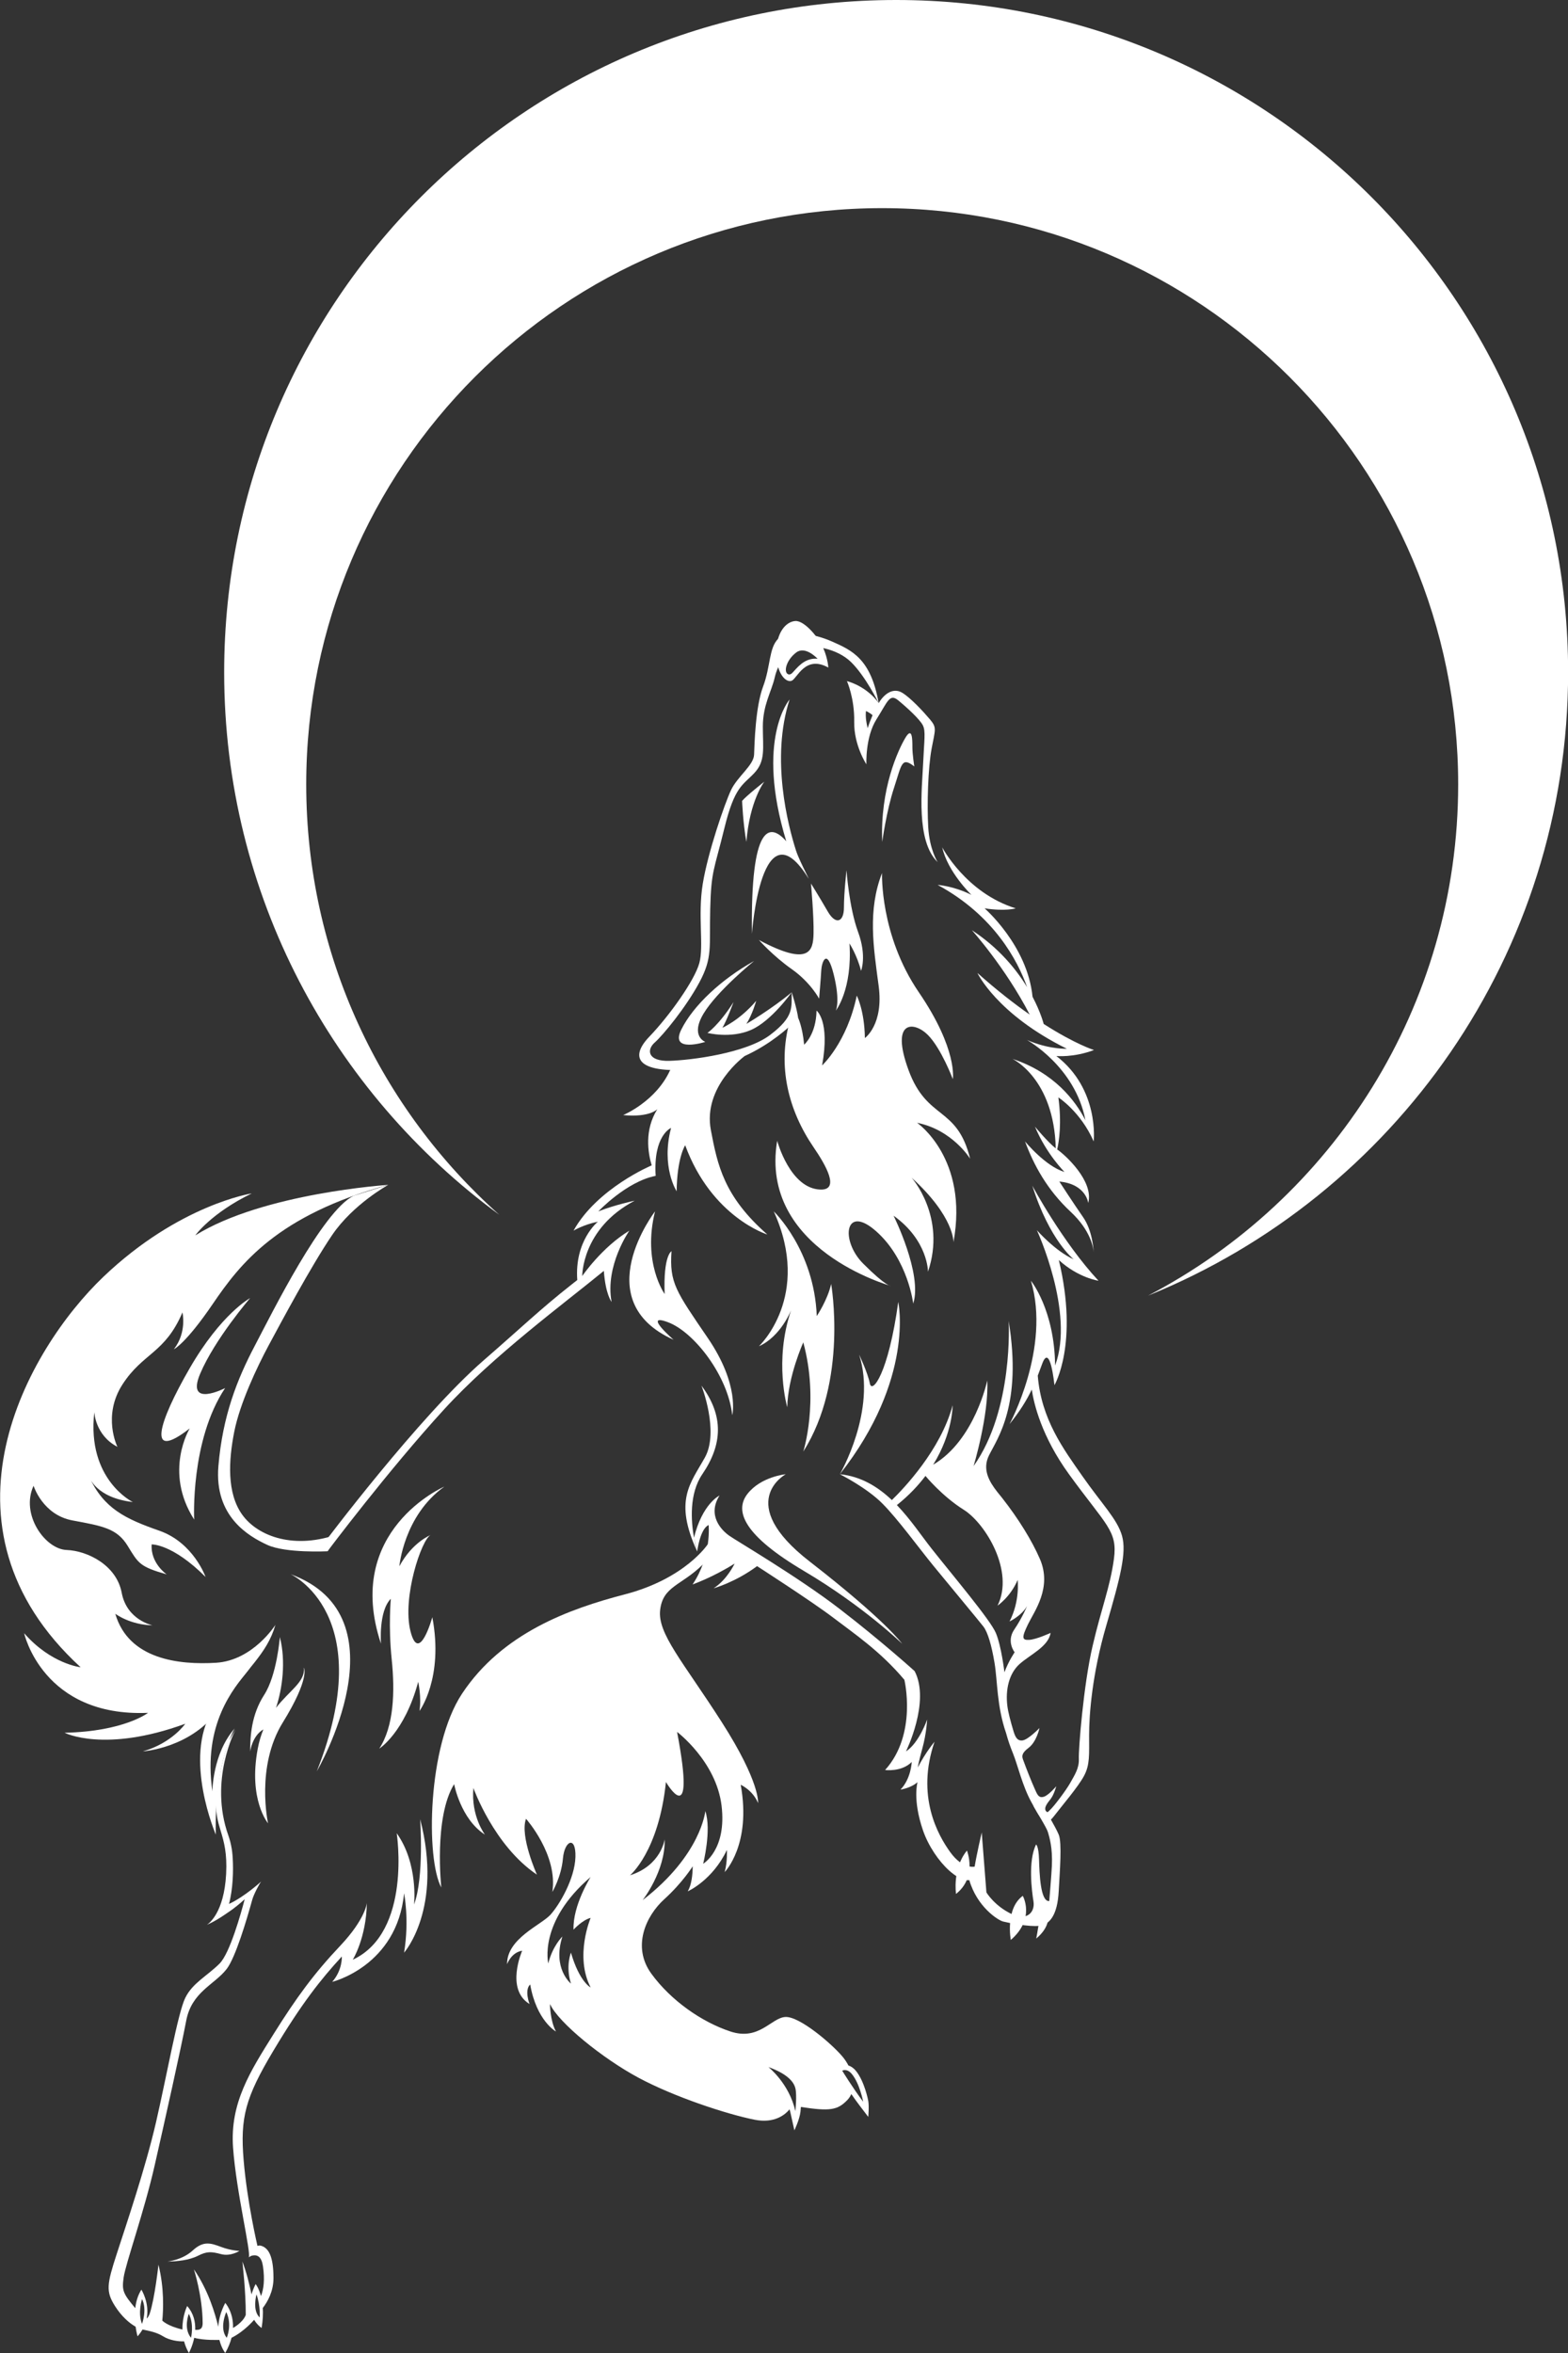 <?xml version="1.0" encoding="utf-8"?>
<!-- Generator: Adobe Illustrator 16.0.0, SVG Export Plug-In . SVG Version: 6.00 Build 0)  -->
<!DOCTYPE svg PUBLIC "-//W3C//DTD SVG 1.1//EN" "http://www.w3.org/Graphics/SVG/1.1/DTD/svg11.dtd">
<svg version="1.1" id="Capa_1" xmlns="http://www.w3.org/2000/svg" xmlns:xlink="http://www.w3.org/1999/xlink" x="0px" y="0px"
	 width="600px" height="900px" viewBox="125.195 -24.805 600 900" enable-background="new 125.195 -24.805 600 900"
	 xml:space="preserve">
<rect x="125.195" y="-24.805" width="600" height="900" fill="#333333" stroke="none"/>
<g id="Fondo" display="none">
	<rect display="inline" fill="#FFFFFF" width="850.388" height="850.39"/>
</g>
<g>
	<g id="Capa_1_1_">
		<g>
			<path fill="#FFFFFF" d="M475.06,268.355c0,0-0.736-4.544-0.736-7.369c0-2.825,0-8.103-2.701-3.561
				c-2.7,4.543-9.698,19.402-8.838,39.786c0,0,1.595-11.845,4.541-20.781C470.271,267.495,470.147,264.549,475.06,268.355z"/>
			<path fill="#FFFFFF" d="M428.153,354.718c0,0-7.696,10.969-15.554,14.408c-7.858,3.437-16.701,1.145-16.701,1.145
				s4.257-2.784,9.989-11.787c0,0-2.664,7.223-4.256,9.824c0,0,6.712-2.947,12.932-10.313c0,0-1.471,5.247-3.765,8.839
				C410.8,366.833,420.784,360.939,428.153,354.718z"/>
			<path fill="#FFFFFF" d="M413.747,342.766c0,0-14.081,11.39-19.322,20.104c-5.238,8.712,0.657,10.84,0.657,10.84
				s-13.752,4.419-9.169-4.749C390.497,359.794,401.139,349.807,413.747,342.766z"/>
			<g>
				<path fill="#FFFFFF" d="M422.26,225.134c0.123,7.98,3.805,11.294,5.893,10.435c2.086-0.861,5.155-9.946,13.999-5.035
					c0,0-0.121-3.192-1.843-7.243c-1.718-4.052-7.243-10.807-10.805-10.561C425.943,212.976,422.136,217.151,422.26,225.134z
					 M429.871,224.764c3.374-2.558,7.73,1.921,8.184,2.406c-0.258-0.021-0.517-0.048-0.767-0.048c-4.525,0-7.072,3.519-8.855,5.394
					c-0.997,1.048-1.755,0.577-2.001,0.351C425.083,231.64,426.311,227.463,429.871,224.764z"/>
			</g>
			<path fill="#FFFFFF" d="M203.854,578.365c0,0-4.584-13.102-17.684-17.685c-13.098-4.581-21.285-8.512-26.85-20.627
				c0,0,2.457,8.02,16.699,9.66c0,0-17.682-8.515-14.735-34.386c0,0,0.328,8.843,8.842,13.265c0,0-5.895-11.789,1.965-23.905
				c7.858-12.114,16.208-11.786,22.92-27.504c0,0,1.802,7.529-3.275,14.08c0,0,4.422-1.967,14.9-17.356
				c10.477-15.388,24.72-33.889,67.125-45.514c0,0-47.808,3.112-73.837,19.319c0,0,6.058-8.515,21.611-16.046
				c0,0-27.833,4.259-56.811,31.927c-28.979,27.67-67.618,95.287-8.678,149.316c0,0-11.295-1.228-21.61-13.017
				c0,0,7.122,32.17,47.397,30.45c0,0-9.086,7.123-31.926,7.616c0,0,15.227,7.856,46.17-3.438c0,0-5.034,7.365-16.208,10.561
				c0,0,19.034-1.229,29.469-16.703c10.438-15.47,17.929-20.261,21.245-31.681c0,0-8.596,13.633-22.717,14.493
				c-14.12,0.857-33.48-1.229-38.556-18.748c0,0,5.567,4.255,14.244,4.419c0,0-9.823-1.964-11.788-12.441
				c-1.964-10.481-12.934-16.047-21.12-16.374c-8.186-0.329-17.683-13.589-12.605-24.558c0,0,3.438,11.134,14.899,13.26
				c11.46,2.131,17.025,3.032,21.12,9.742c4.093,6.712,4.585,7.939,14.898,10.888c0,0-6.222-4.256-5.731-11.46
				C183.224,565.922,191.082,565.59,203.854,578.365z"/>
			<path fill="#FFFFFF" d="M430.611,364.542c0,0-15.064,17.19-38.312,19.483c-23.249,2.292-26.523-4.093-18.665-12.279
				c7.858-8.187,17.355-21.611,19.157-28.161c1.8-6.549-0.654-18.174,1.31-30.29c1.964-12.116,8.349-30.615,10.804-35.854
				c2.458-5.239,8.678-9.496,8.843-13.59c0.162-4.092,0.49-18.173,3.437-26.031c2.945-7.859,2.17-14.625,5.75-18.283
				c3.582-3.657,13.405-2.184,20.772,1.091c7.367,3.274,14.743,6.472,17.707,23.476c0,0-5.02-10.256-10.545-15.658
				c-5.525-5.403-14.98-6.751-19.77-5.526c-4.788,1.229-8.228,6.017-9.456,11.419c-1.228,5.402-4.542,10.438-4.542,18.788
				c0,8.351,1.105,13.139-3.316,17.805c-4.421,4.667-7.491,5.035-11.421,21.12c-3.931,16.084-5.035,16.084-5.402,30.821
				c-0.369,14.734,0.982,18.542-4.174,28.119c-5.158,9.578-13.876,20.138-17.068,22.962c-3.193,2.824-2.702,7.243,5.647,6.999
				c8.351-0.246,29.348-2.923,38.557-9.934s8.103-10.367,8.227-16.302C428.153,354.718,430.117,360.898,430.611,364.542z"/>
			<path fill="#FFFFFF" d="M429.781,300.495c-3.042-9.52-9.744-35.153-2.445-57.762c0,0-13.19,15.053-1.271,54.238
				c-6.315-7.18-13.71-6.85-13.139,35.357c0,0,3.561-50.466,21.735-20.997c0,0-0.59-1.342-1.571-3.291
				C432.54,306.948,430.56,302.936,429.781,300.495z"/>
			<path fill="#FFFFFF" d="M417.675,274.167c0,0-6.876,5.402-8.513,7.367c0,0,0.325,8.432,1.637,15.677
				C412.068,281.31,417.675,274.167,417.675,274.167z"/>
			<path fill="#FFFFFF" d="M425.86,539.071c0,0-19.974,10.807,9.17,33.398c29.142,22.595,35.363,31.436,35.363,31.436
				s-14.733-14.325-37.572-27.833c-22.841-13.509-26.771-22.84-21.612-29.472C416.366,539.972,425.86,539.071,425.86,539.071z"/>
			<path fill="#FFFFFF" d="M468.92,473.171c0,0,6.386,29.39-22.347,65.899c0,0,14.244-24.396,7.367-45.76
				c0,0,3.307,6.954,4.107,11.05C458.851,508.454,465.113,500.799,468.92,473.171z"/>
			<path fill="#FFFFFF" d="M250.516,568.539c0,0-16.046,0.82-23.085-2.455c-7.04-3.275-20.301-10.805-18.665-30.124
				c1.637-19.32,7.204-33.236,13.917-46.006c6.712-12.769,25.832-51.415,37.802-57.387l13.279-4.173c0,0-13.425,7.367-21.447,19.155
				c-8.023,11.788-19.648,33.564-24.231,42.078c-4.585,8.512-11.133,22.43-13.262,33.237c-2.129,10.805-2.947,23.412,3.11,31.762
				c6.057,8.35,20.139,13.424,37.002,7.206L250.516,568.539z"/>
			<path fill="#FFFFFF" d="M454.677,346.532c0,0,2.293-5.567-1.144-14.898c-3.439-9.333-4.422-23.577-4.422-23.577
				s-0.981,8.677-0.981,14.244c0,5.566-3.113,6.878-6.225,1.474c-3.109-5.403-6.388-10.643-6.388-10.643s1.148,12.689,0.984,19.195
				c-0.161,6.508-1.519,12.73-20.899,2.416c0,0,5.344,6.057,12.549,11.133c7.206,5.076,10.481,11.297,10.481,11.297
				s0.652-7.694,0.816-10.806c0.166-3.11,2.13-9.003,4.749,1.473c2.619,10.479,0.817,13.917,0.817,13.917s6.386-8.021,5.238-25.704
				C450.255,336.055,453.202,340.638,454.677,346.532z"/>
			<path fill="#FFFFFF" d="M285.715,629.61c0,0,9.331-12.523,4.911-35.857c0,0-5.076,18.338-8.349,5.404
				c-3.275-12.936,4.257-35.199,7.695-36.836c0,0-7.041,2.781-11.952,11.951c0,0,1.638-19.322,17.191-30.456
				c0,0-38.721,16.705-24.231,60.089c0,0-0.982-12.445,3.765-17.192c0,0-0.982,10.479,0.328,23.085
				c1.311,12.606,0.82,25.707-4.748,34.219c0,0,9.659-6.057,14.9-25.54C285.224,618.476,286.534,624.368,285.715,629.61z"/>
			<path fill="#FFFFFF" d="M236.353,577.298c0,0,33.891,15.228,10.07,75.396C246.422,652.695,280.967,593.588,236.353,577.298z"/>
			<path fill="#FFFFFF" d="M189.262,840.197c0,0,5.647-0.491,9.7-4.237c4.052-3.745,6.877-2.824,10.805-1.349
				c3.929,1.473,7.062,1.533,7.062,1.533s-3.376,2.212-7.062,1.229c-3.683-0.984-5.401-1.107-8.778,0.613
				C197.611,839.706,192.946,840.197,189.262,840.197z"/>
			<path fill="#FFFFFF" d="M250.351,740.523"/>
			<path fill="#FFFFFF" d="M207.783,676.926c0,0-12.606-29.142-1.309-47.481c0,0,18.739-21.692,13.518-15.147
				c-5.219,6.547-17.283,20.225-13.518,46.094c0,0,0-14.409,8.513-24.07C214.987,636.321,207.127,649.419,207.783,676.926z"/>
			<path fill="#FFFFFF" d="M285.961,670.989c0,0,1.597,22.227-2.332,32.665c0,0,1.72-15.596-6.632-27.264
				c0,0,5.894,37.825-16.823,48.383c0,0,5.157-8.227,5.403-21.734c0,0-0.458,6.093-10.192,16.395
				c-10.019,10.604-16.699,19.706-25.54,33.828c-8.842,14.121-16.7,26.277-15.472,43.347c1.227,17.068,6.996,40.274,6.016,41.994
				c0.814-0.646,1.342-0.722,2.117-0.765c1.297-0.076,2.806,0.671,3.313,4.199c0.747,5.181,0.262,8.77-0.764,11.402
				c-0.833-3.139-2.044-4.606-2.044-4.606c-0.72,1.417-1.225,2.736-1.565,3.963c-0.802-3.873-1.964-8.548-3.511-12.599
				c0,0,1.356,11.559,1.297,20.442c-1.099,2.946-4.875,4.976-4.875,4.976c-0.001,0-0.001,0-0.001,0
				c0.232-6.061-2.97-9.579-2.97-9.579c-1.791,3.437-2.518,6.515-2.66,9.149c-1.164-4.954-3.881-14.123-9.332-21.982
				c0,0,3.299,10.165,3.344,20.53c0.011,2.659-1.543,2.659-2.846,2.602c0.107-2.987-0.574-6.276-3.078-9.109
				c0,0-1.916,3.826-1.815,8.985c-0.001,0-0.004,0-0.005,0c-5.873-1.369-7.695-3.413-7.695-3.413
				c0.394-4.001,0.78-12.398-1.473-21.374c0,0-1.402,12.929-3.371,18.799c-0.44,1.121-0.861,1.584-1.133,1.776
				c1.183-5.978-2.025-11.038-2.025-11.038c-1.386,2.18-2.064,4.668-2.343,7.082c-4.754-5.657-5.14-6.776-4.452-11.706
				c0.737-5.279,7.858-25.171,11.893-42.977s9.964-44.206,12.052-55.256c2.086-11.054,10.805-13.755,15.471-19.77
				c3.396-4.38,7.7-18.904,9.793-26.492c0.564-2.043,2.676-6.039,3.427-6.99c0,0-6.317,5.815-12.312,8.576
				c1.539-5.811,1.7-12.821,1.416-17.474c-0.042-0.812-0.11-1.625-0.21-2.431c-0.033-0.29-0.068-0.561-0.106-0.81
				c-0.014-0.088-0.029-0.182-0.042-0.272c-0.014-0.088-0.027-0.197-0.044-0.281l-0.004,0.01c-0.277-1.667-0.683-3.306-1.249-4.89
				c-7.602-21.282,2.782-40.603,2.782-40.603l-2.619,4.42c0,0-3.266,8.471-4.667,20.873c-1.401,12.404,4.501,14.163,3.64,30.046
				c-0.806,14.859-6.618,18.905-7.313,19.37c0,0,2.587-0.99,6.69-3.779c0.27-0.186,1.638-1.111,2.067-1.412
				c1.654-1.152,3.555-2.641,5.661-4.563c-1.379,5.271-5.663,20.662-9.613,24.613c-4.786,4.789-10.313,7.368-13.138,13.139
				c-2.825,5.773-7.122,29.965-11.174,47.521c-4.052,17.559-11.296,38.864-15.041,50.404c-3.745,11.542-4.238,14.306-0.675,19.915
				c2.527,3.979,5.483,6.552,7.906,7.911c0.303,2.205,0.73,3.673,0.73,3.673c0.774-0.86,1.399-1.73,1.907-2.602
				c0.001,0,0.002,0,0.005,0c2.567,0.549,5.414,1.063,7.864,2.602c2.451,1.534,5.838,2.022,8.033,1.937h0.002
				c0.389,1.455,0.976,2.95,1.835,4.447c0,0,1.361-2.448,2.05-5.814h0.001c3.689,1.065,9.645,0.808,9.645,0.808
				s-0.036,0.182,0.084,0.339c0.786,2.992,2.134,4.67,2.134,4.67c1.186-2.08,1.945-4.021,2.405-5.812
				c0.001,0,0.005-0.002,0.006-0.002c5.01-2.499,8.641-6.884,8.641-6.884l0,0c1.275,2.115,2.864,3.117,2.864,3.117
				c0.499-2.969,0.595-5.513,0.463-7.653c1.781-2.303,4.081-6.259,4.081-11.379c0-8.348-1.844-11.542-4.729-12.402
				c-0.5-0.147-0.969-0.104-1.401,0.059l0.004-0.011c0,0-3.944-16.62-5.295-32.832c-1.351-16.208,0.614-23.822,11.42-41.873
				c10.805-18.051,18.128-27.271,26.156-35.979c0,0,0.307,5.189-3.685,9.699c0,0,24.805-6.016,27.505-33.89
				c0,0,2.088,10.071,0,22.716C279.82,722.072,294.82,705.185,285.961,670.989z M179.542,864.061c-1.72-4.257,0-9.496,0-9.496
				C181.587,858.658,179.542,864.061,179.542,864.061z M198.286,869.381c-3.028-3.688-0.838-9.17-0.838-9.17
				C199.556,864.222,198.286,869.381,198.286,869.381z M211.958,869.381c-2.988-3.645-0.181-9.866-0.181-9.866
				C214.15,864.427,211.958,869.381,211.958,869.381z M224.564,861.603c-2.947-2.699-1.217-8.84-1.217-8.84
				C224.913,857.265,224.564,861.603,224.564,861.603z"/>
			<path fill="#FFFFFF" d="M241.509,613.067c0.475,5.464-5.442,8.615-10.709,15.355c2.437-7.208,3.858-17.808,1.481-27.056
				c0,0-1.086,14.489-5.997,22.103c-4.912,7.613-5.34,15.717-5.372,21.613c0,0,0.833-6.002,5.067-8.401l0,0
				c-0.885,2.156-1.63,4.576-2.151,7.337c-3.684,19.568,3.935,28.57,3.935,28.57s-4.829-21.635,5.642-38.557
				C243.876,617.11,241.509,613.067,241.509,613.067z"/>
			<path fill="#FFFFFF" d="M375.844,438.544c0,0-26.278,34.137,7.122,49.115c0,0-12.114-10.477-2.128-6.711
				c9.987,3.764,22.921,20.463,24.558,35.527c0,0,2.946-11.46-9.334-29.469c-12.28-18.011-14.733-21.12-13.915-33.237
				c0,0-3.177,1.54-2.62,16.374C379.527,470.144,370.951,458.235,375.844,438.544z"/>
			<path fill="#FFFFFF" d="M498.146,689.165c0,0-4.544,1.103-9.332-5.527c-4.789-6.632-13.139-21.489-6.017-42.24
				c0,0-3.439,4.052-6.389,9.822c0,0,0.124-1.473,1.719-7.243c1.598-5.771,1.843-11.054,1.843-11.054s-3.131,9.005-8.104,12.16
				c0,0,9.417-18.994,3.317-30.699c0,0-12.771-11.541-28.734-23.821c-15.964-12.281-39.294-25.91-42.242-27.999
				c-2.946-2.086-8.473-7.734-3.684-15.348c0,0-6.538,3.042-9.777,16.133c-1.116-6.265-1.907-16.799,3.188-24.277
				c7.695-11.298,8.348-22.268-0.327-33.893c0,0,6.876,17.52,1.31,27.51c-5.565,9.984-11.952,16.387-2.946,35.944
				c0,0-0.653-2.086-1.221-5.274l1.221,5.274c0,0,1.064-8.648,4.38-10.121c0,0,1.227,11.786-6.14,22.716c0,0,7.736-2.7,16.086-7.983
				c0,0-2.825,6.144-8.043,9.458c0,0,8.167-2.211,16.639-8.474c0,0,20.996,13.506,29.226,19.771
				c8.228,6.262,18.05,12.893,27.137,23.7c0,0,5.034,20.752-7.37,34.505c0,0,6.262,0.857,10.192-3.072c0,0-0.245,6.388-4.298,10.56
				c0,0,3.807-0.489,6.508-2.822c0,0-1.964,6.631,2.087,18.417c4.053,11.788,15.839,23.453,20.631,17.437L498.146,689.165z"/>
			<path fill="#FFFFFF" d="M554.545,562.647c-1.799-6.389-7.693-12.132-15.224-22.928c-7.066-10.13-15.685-21.572-17.022-38.35
				c0.544-1.391,1.08-2.839,1.635-4.376c3.107-8.678,4.745,8.022,4.745,8.022s9.344-15.74,1.686-47.859l-0.008-0.007
				c7.465,6.832,15.187,7.918,15.187,7.918c-13.751-14.736-25.323-36.349-25.323-36.349c6.604,20.957,15.827,28.161,15.827,28.161
				c-7.042-3.11-14.08-11.131-14.08-11.131s14.565,31.469,6.976,51.732l-0.003,0.058c-0.24-21.444-9.261-32.472-9.261-32.472
				c7.694,25.703-8.188,54.845-8.188,54.845c3.938-4.899,6.464-8.956,8.513-13.227c0.832,5.571,3.784,17.958,14.244,32.385
				c14.244,19.646,18.663,21.611,17.192,32.416c-1.476,10.807-4.751,18.662-8.188,33.397c-3.438,14.735-5.403,39.458-5.238,43.06
				c0.164,3.604-1.639,6.224-3.273,9.17c-1.64,2.946-6.386,9.17-7.696,10.313c-0.684,0.601-0.922,1.327-1.622,0.517
				c-0.879-1.372,0.559-3.053,1.829-4.689c1.266-1.641,2.126-4.829,2.126-4.829s-2.895,3.429-4.747,4.009
				c-1.578,0.493-2.235-0.286-2.985-1.879c0-0.002-0.002-0.002-0.002-0.004c-0.127-0.275-0.253-0.56-0.382-0.846
				c-0.005-0.015-0.014-0.025-0.018-0.041c-1.488-3.33-3.099-7.374-4.607-11.503c-0.423-1.218-0.559-2.404,2.142-4.432
				c3.108-2.333,4.174-7.575,4.174-7.575s-4.354,4.511-6.551,4.751c-1.805,0.196-2.589-1.054-3.293-3.228
				c-1.242-4.067-2.146-7.616-2.434-9.871c-0.82-6.388,0.652-12.606,4.745-16.205c4.093-3.605,10.97-6.635,11.786-11.833
				c0,0-5.401,2.499-8.185,2.663c-2.781,0.164-2.943-0.823-0.49-5.897c2.457-5.075,9.331-14.077,4.583-25.048
				c-3.047-7.045-8.241-15.431-14.395-23.27c-0.037-0.042-0.065-0.094-0.101-0.136c-0.076-0.092-0.154-0.188-0.23-0.281
				c-0.529-0.663-1.058-1.324-1.594-1.975c-3.066-3.92-5.824-8.564-3.162-13.958c3.194-6.467,12.771-19.32,7.533-51.409
				c0,0,1.964,33.89-13.428,55.501c0,0,5.895-19.48,5.239-32.746c0,0-4.789,22.906-20.701,32.218
				c7.591-12.256,7.441-22.721,7.441-22.721c-4.546,17.084-18.831,31.964-23.245,36.251c-5.333-5.057-11.746-9.055-19.896-9.891
				c0,0,10.233,5.122,16.293,11.239c6.057,6.118,13.748,16.758,19.643,23.962c5.895,7.205,17.358,20.956,18.993,23.086
				c1.637,2.125,3.11,7.038,4.257,13.914c1.146,6.877,0.841,16.485,4.383,26.728v-0.01c0.844,3.126,1.727,5.546,2.658,7.826
				c1.803,4.421,3.599,12.445,7.038,18.665c3.438,6.222,5.239,9.82,8.515,5.566c3.273-4.257,9.33-11.299,11.625-15.553
				c2.29-4.258,1.965-8.023,1.965-15.717c0-7.697,1.146-23.25,6.549-41.752C553.893,578.527,556.348,569.03,554.545,562.647z
				 M509.542,614.819c-0.003-0.018-1.164-10.021-3.291-15.05c-2.131-5.032-16.537-22.058-24.561-32.21
				c-3.847-4.869-8.039-11.207-13.298-16.682c4.549-3.643,8.128-7.438,10.941-11.167v0.009c0,0,6.287,7.703,14.637,12.943
				c8.35,5.239,19.481,23.573,12.935,36.671c0,0,4.912-3.275,7.694-9.822c0,0,0.981,8.022-3.111,15.882c0,0,4.583-2.129,6.715-5.896
				c0,0-1.805,4.423-4.913,9.006c-3.111,4.583,0.162,8.677,0.162,8.677S511.228,610.336,509.542,614.819z"/>
			<path fill="#FFFFFF" d="M397.209,407.438c-3.144-16.623,12.941-28.319,12.941-28.319l-28.509,5.341
				c-5.417,12.055-17.996,17.249-17.996,17.249c10.313,0.983,13.099-2.292,13.099-2.292c-5.002,7.939-3.648,16.594-2.176,21.516l0,0
				c0,0-20.911,8.773-29.914,24.98c0,0,3.764-2.292,9.331-3.438c0,0-8.991,7.206-7.897,22.318c-0.771,0.613-1.568,1.243-2.418,1.913
				c-11.459,9.006-19.388,16.642-33.234,28.654c-24.943,21.629-61.396,70.233-61.396,70.233l1.474,2.946
				c0,0,23.244-30.937,44.695-54.353c18.811-20.536,45.716-40.315,61.049-52.883c0.656,9.058,2.967,11.868,2.967,11.868
				c-2.619-13.834,6.794-27.26,6.794-27.26c-10.547,6.377-18.005,17.328-18.025,17.355c0,0-0.001,0.002-0.001,0.004
				c0-0.015-0.222-18.18,20.072-28.818c0,0-7.634,1.596-13.917,4.092c0,0,10.805-11.46,21.938-13.59
				c-0.982-15.552,5.895-18.335,5.895-18.335c-3.93,14.897,2.129,24.23,2.129,24.23c0.165-12.935,3.275-17.598,3.275-17.598
				c10.15,27.59,31.435,34.135,31.435,34.135C402.203,432.814,399.748,420.863,397.209,407.438z"/>
			<g>
				<path fill="#FFFFFF" d="M529.414,379.117h0.002c0,0,6.596,0.65,14.391-2.297c0,0-7.119-2.193-19.245-9.976
					c-0.012-0.043-1.083-4.352-4.263-10.401c-1.966-19.648-18.347-33.814-18.347-33.814c8.104,1.229,11.911,0,11.911,0
					c-19.033-5.894-28.119-23.33-28.119-23.33c2.085,9.454,11.174,18.171,11.174,18.171c-6.877-3.438-12.933-3.807-12.933-3.807
					c21.597,11.713,30.617,28.932,34.236,39.109c-4.173-6.853-10.825-15.044-21.139-21.794c0,0,12.842,14.291,22.129,32.283
					c-5.84-4.074-12.562-9.281-20.003-15.911c0,0,7.367,15.718,34.217,28.979c0,0-5.912,0.282-13.585-2.67
					c-0.557-0.232-1.103-0.468-1.683-0.686c0,0,18.464,10.168,22.371,30.686h-0.002c-3.844-7.47-11.905-18.163-27.891-23.442
					c0,0,15.883,7.43,16.551,34.228c-3.1-2.421-7.959-8.318-7.959-8.318c4.419,10.561,11.298,17.315,11.298,17.315
					c-7.245-2.088-15.102-11.666-15.102-11.666c3.313,8.964,8.472,18.542,17.437,26.891c7.889,7.35,8.738,14.026,8.827,15.522
					c-0.067-1.526-0.564-8.438-4.039-13.436c-3.929-5.648-9.087-13.629-9.087-13.629c10.313,0.98,11.051,8.225,11.051,8.225
					c2.228-8.395-8.841-18.417-11.876-20.5l0,0c0.716-3.149,1.768-10.019,0.456-19.899c0,0,8.474,5.403,13.508,16.824
					C543.701,411.776,545.976,391.835,529.414,379.117z"/>
				<path fill="#FFFFFF" d="M543.688,454.19c0.013,0.198,0.016,0.317,0.016,0.317S543.704,454.394,543.688,454.19z"/>
			</g>
			<path fill="#FFFFFF" d="M483.985,304.946c0,0-3.111-4.747-3.604-13.425c-0.491-8.677-0.081-22.675,1.311-30.042
				c1.393-7.369,2.045-7.941-0.654-11.134c-2.701-3.191-7.369-8.187-10.563-10.15c-3.051-1.879-6.477-0.307-9.059,3.916v-0.005
				c0,0-3.852-6.001-12.142-8.404c0,0,2.949,6.54,2.784,15.545c-0.164,9.004,4.668,16.291,4.668,16.291s-0.491-10.316,3.847-17.193
				c4.339-6.876,5.004-9.987,8.314-7.285c3.308,2.702,8.304,7.285,9.45,9.579c1.144,2.293,0.488,5.73,0.081,14.899
				C478.005,276.705,475.631,296.923,483.985,304.946z M456.56,247.153c0,0,1.297,0.532,2.519,1.599
				c-0.655,1.506-1.306,3.193-1.862,4.963C456.811,252.163,456.283,249.541,456.56,247.153z"/>
			<path fill="#FFFFFF" d="M443.24,466.294c0,0,6.525,37.085-10.665,64.098c0,0,6.141-19.154,0-41.748
				c0,0-5.895,13.016-6.141,24.805c0,0-5.156-17.684,1.473-37.084c0,0-3.973,10.069-12.3,13.752c0,0,20.408-19.154,5.672-51.572
				c0,0,15.473,14.736,16.455,40.031C437.733,478.576,441.871,472.435,443.24,466.294z"/>
			<path fill="#FFFFFF" d="M500.854,676.091l1.794,22.938c0,0,3.11,5.236,9.822,8.347c5.716,2.648,8.841-0.816,8.186-4.91
				c-0.652-4.095-2.125-15.393,0.984-21.775c0,0,0.98,0.487,1.145,5.729c0.165,5.239,0.49,16.29,3.912,15.899
				c0,0,0.849-10.167,1-13.452c0.327-7.033-0.982-10.989-1.473-12.776c-0.491-1.784-4.1-7.386-5.631-10.242l4.826,2.095
				c0,0,3.589,5.873,4.897,8.982c1.308,3.11,0.404,14.063,0,21.612c-0.491,9.167-3.437,12.769-7.367,13.261
				c-3.932,0.49-11.954-1.147-13.916-1.639c-1.967-0.49-9.979-5.631-12.931-15.83c0,0,1.303-0.626,2.043-5.166
				C498.881,684.622,500.854,676.091,500.854,676.091z"/>
			<path fill="#FFFFFF" d="M516.566,700.338c0,0,4.91,8.677-4.586,16.864C511.98,717.203,509.765,705.305,516.566,700.338z"/>
			<path fill="#FFFFFF" d="M220.911,471.697c0,0-11.083,5.988-23.115,26.815c-12.034,20.829-16.686,36.051,0,23.039
				c0,0-10.096,16.454,1.705,34.871c0,0-1.549-30.199,11.84-50.3c0,0-15.173,7.817-9.571-5.447
				C207.373,487.415,220.911,471.697,220.911,471.697z"/>
			<path fill="#FFFFFF" d="M462.709,309.122c0,0-0.909,23.658,14.069,45.598c14.981,21.938,13.018,33.234,13.018,33.234
				s-4.423-11.764-9.578-16.933c-5.158-5.169-14.492-5.944-7.37,13.475c7.122,19.421,18.542,13.527,23.576,33.909
				c0,0-6.753-11.05-20.304-13.751c0,0,19.813,13.587,13.918,45.679c0,0,0.491-9.66-16.044-24.722c0,0,13.421,14.898,6.3,36.017
				c0,0,0.083-11.951-13.177-21.447c0,0,11.132,22.27,7.529,33.647c0,0-1.966-16.784-14.08-27.59
				c-12.112-10.806-13.915,3.438-5.074,12.278c8.841,8.842,10.534,8.513,10.534,8.513s-50.425-13.915-43.442-55.502
				c0,0,4.875,18.29,16.537,18.666c7.611,0.244,2.04-9.393-2.621-16.208c-9.684-14.174-13.806-30.913-9.175-47.971l3.282-1.475
				c0,0,1.635,3.274,2.294,10.233c0,0,4.58-3.848,4.744-13.016c0,0,5.242,3.767,2.132,20.957c0,0,9.493-8.678,13.263-26.688
				c0,0,2.945,5.566,3.107,16.208c0,0,7.254-5.076,5.266-19.975C459.425,337.365,457.151,323.446,462.709,309.122z"/>
			<path fill="#FFFFFF" d="M457.426,778.72c-0.059-0.3-1.44-7.455-4.723-11.449c-0.975-1.188-1.975-1.771-2.854-2.043
				c-0.617-1.182-1.361-2.311-2.213-3.334c-4.092-4.91-16.537-15.553-21.938-15.224c-5.403,0.329-9.988,9.17-20.957,5.565
				c-10.969-3.602-22.758-11.787-30.29-22.103c-7.532-10.313-2.127-22.103,4.913-28.486c7.041-6.385,10.888-12.606,10.888-12.606
				l0.004-0.009c-0.024,3.286-0.428,7.072-1.889,9.585c0,0,9.455-4.175,14.981-15.841c0,0,0.246,4.543-0.861,8.474
				c0,0,10.314-10.44,6.141-33.398c0,0,4.666,2.085,6.631,7.001c0,0,0.982-7.74-13.876-30.947
				c-14.857-23.207-24.682-33.891-23.576-42.977c1.106-9.089,8.063-9.213,16.249-17.254s1.975-7.833,1.975-7.833
				s-8.56,13.163-31.793,19.204c-21.117,5.493-46.846,14.722-62.243,37.971c-13.355,20.168-13.827,63.32-7.934,74.125
				c0,0-2.947-26.768,4.911-39.536c0,0,2.458,13.347,11.789,19.319c0,0-5.403-7.042-4.421-17.847c0,0,7.858,22.101,24.313,33.151
				c0,0-6.631-14.735-4.175-21.364c0,0,12.28,13.751,10.068,27.996c0,0,3.439-5.771,4.053-12.769
				c0.614-7.001,5.035-8.845,4.789-0.615c-0.245,8.228-6.016,18.172-9.577,22.103c-3.561,3.928-16.701,9.087-16.578,18.909
				c0,0,1.597-4.544,5.772-5.155c0,0-6.508,14.732,2.825,20.381c0,0-2.088-5.279,0.245-7.489
				c2.415,13.916,9.864,18.009,9.864,18.009c-2.291-4.254-2.292-10.52-2.292-10.52c3.273,7.166,20.138,20.834,33.891,28.201
				c13.753,7.37,33.727,13.918,44.369,16.047c7.618,1.523,11.712-1.906,13.424-3.974c0.101,0.371,0.207,0.741,0.296,1.126
				c0.648,2.92,1.539,6.914,1.539,6.914s2.012-4.158,2.331-7.132c0.02-0.199,0.089-0.878,0.157-1.808
				c11.11,1.704,14.036,1.233,17.783-2.657c0.659-0.688,1.15-1.46,1.518-2.283c0.957,1.386,1.97,2.802,2.974,4.126
				c1.264,1.66,3.511,4.619,3.511,4.619S457.813,780.773,457.426,778.72z M344.655,713.271c0,0,3.439-3.763,6.549-4.5
				c0,0-6.221,14.653,0,26.604c0,0-4.258-2.047-7.532-13.305c0,0-2.129,5.117,0,11.83c0,0-7.204-5.733-3.274-18.009
				c0,0-3.767,3.602-5.403,10.313c0,0-3.93-15.88,16.208-33.072C351.204,693.132,344.325,703.94,344.655,713.271z M366.268,692.477
				c0,0,10.968-9.003,13.751-35.69c0,0,11.788,20.302,4.257-19.156c0,0,14.983,11.286,17.028,28.219
				c2.045,16.929-7.041,22.209-7.041,22.209s3.275-12.932,0.818-20.136c0,0-1.53,16.762-23.977,34.051
				c0,0,8.751-11.132,8.423-23.246C379.528,678.727,378.219,688.713,366.268,692.477z M429.545,782.689
				c-2.374-10.643-10.314-16.864-10.314-16.864c7.041,2.542,9.661,5.485,10.314,8.104
				C430.201,776.552,429.545,782.689,429.545,782.689z M447.472,767.217c0,0,0.397-0.238,1.022-0.238
				c0.693,0,1.671,0.297,2.69,1.539c2.999,3.652,4.311,10.57,4.311,10.57C451.608,773.973,447.472,767.217,447.472,767.217z"/>
			<path fill="#FFFFFF" d="M495.2,683.024c0,0,4.052,10.071-4.177,16.575C491.023,699.599,489.545,689.957,495.2,683.024z"/>
			<path fill="#FFFFFF" d="M521.721,716.668c0,0,2.333-12.28,1.843-15.102C523.564,701.567,530.932,708.934,521.721,716.668z"/>
		</g>
	</g>
	<g id="Capa_5">
		<path fill="#FFFFFF" d="M468.107-24.805c-142.011,0-257.134,115.123-257.134,257.134c0,85.193,41.441,160.694,105.255,207.485
			c-45.31-40.367-73.854-99.148-73.854-164.604c0-121.724,98.677-220.401,220.398-220.401c121.723,0,220.398,98.677,220.398,220.401
			c0,85.026-48.152,158.795-118.668,195.553c94.244-38.141,160.736-130.516,160.736-238.435
			C725.24,90.318,610.117-24.805,468.107-24.805z"/>
	</g>
</g>
</svg>
